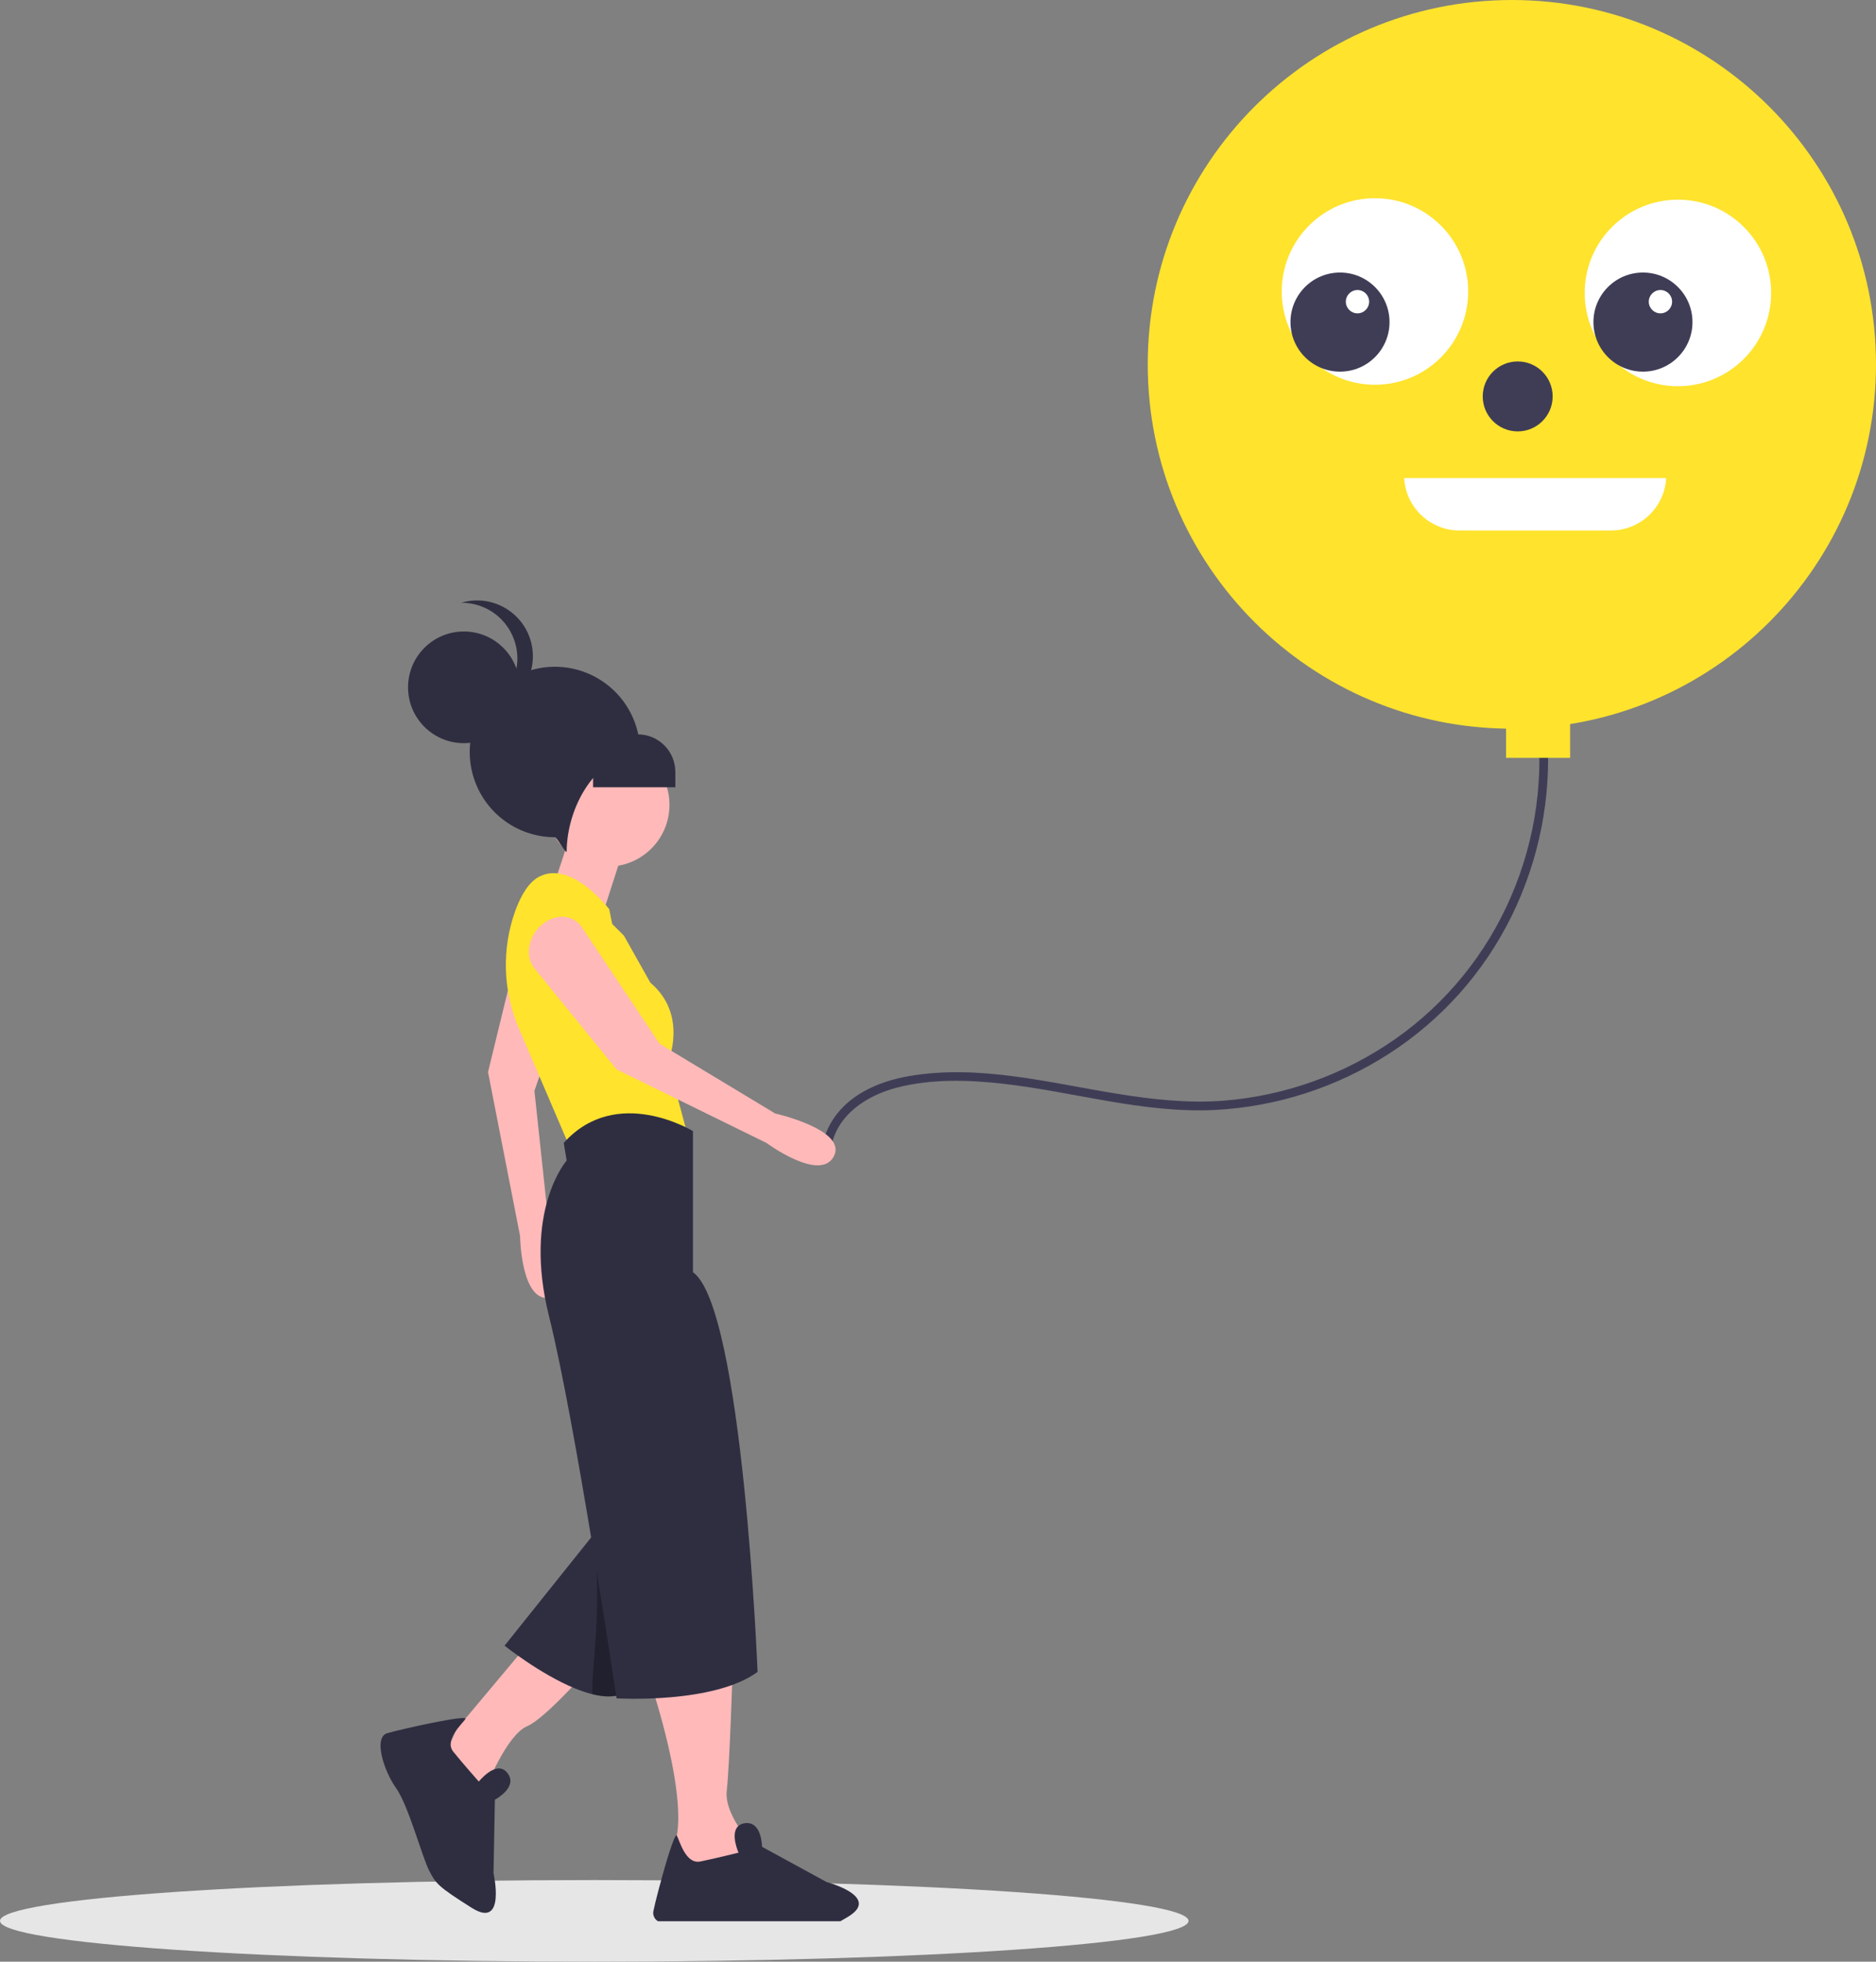 <svg width="644" height="673" viewBox="0 0 644 673" fill="none" xmlns="http://www.w3.org/2000/svg">
<rect x="0" y="0" width="644" height="673" fill="#808080" stroke="none"/>
<g clip-path="url(#clip0_412_101)">
<path d="M204 673C316.666 673 408 666.732 408 659C408 651.268 316.666 645 204 645C91.334 645 0 651.268 0 659C0 666.732 91.334 673 204 673Z" fill="#E6E6E6"/>
<path d="M285.329 393.593C287.331 382.349 297.695 375.741 308.029 373.097C319.824 370.079 332.397 370.45 344.401 371.812C368.573 374.553 392.307 381.962 416.837 380.813C438.165 379.74 458.838 373.087 476.789 361.521C494.847 349.913 509.398 333.602 518.878 314.342C528.424 294.958 532.658 273.388 531.147 251.834C530.947 249.154 530.642 246.485 530.266 243.825C529.996 241.921 527.105 242.731 527.373 244.623C530.292 266.053 527.276 287.873 518.651 307.707C510.184 327.339 496.426 344.23 478.914 356.494C461.454 368.688 441.05 375.988 419.817 377.635C395.601 379.403 372.07 372.442 348.272 369.289C336.253 367.697 323.994 367.104 311.994 369.191C301.364 371.04 290.459 375.794 285.002 385.642C283.759 387.869 282.892 390.286 282.436 392.795C282.1 394.683 284.991 395.494 285.329 393.593Z" fill="#3F3D56"/>
<path d="M519 250C588.036 250 644 194.036 644 125C644 55.964 588.036 0 519 0C449.964 0 394 55.964 394 125C394 194.036 449.964 250 519 250Z" fill="#FFE32D"/>
<path d="M472 132C489.673 132 504 117.673 504 100C504 82.327 489.673 68 472 68C454.327 68 440 82.327 440 100C440 117.673 454.327 132 472 132Z" fill="white"/>
<path d="M482.026 164C482.288 168.857 484.401 173.43 487.93 176.777C491.459 180.125 496.136 181.994 501 182H553C557.864 181.994 562.541 180.125 566.07 176.777C569.599 173.43 571.712 168.857 571.974 164H482.026Z" fill="white"/>
<path d="M460 127.5C469.389 127.5 477 119.889 477 110.5C477 101.111 469.389 93.5 460 93.5C450.611 93.5 443 101.111 443 110.5C443 119.889 450.611 127.5 460 127.5Z" fill="#3F3D56"/>
<path d="M466 107.5C468.209 107.5 470 105.709 470 103.5C470 101.291 468.209 99.5 466 99.5C463.791 99.5 462 101.291 462 103.5C462 105.709 463.791 107.5 466 107.5Z" fill="white"/>
<path d="M576 132.5C593.673 132.5 608 118.173 608 100.5C608 82.827 593.673 68.5 576 68.5C558.327 68.5 544 82.827 544 100.5C544 118.173 558.327 132.5 576 132.5Z" fill="white"/>
<path d="M564 127.5C573.389 127.5 581 119.889 581 110.5C581 101.111 573.389 93.5 564 93.5C554.611 93.5 547 101.111 547 110.5C547 119.889 554.611 127.5 564 127.5Z" fill="#3F3D56"/>
<path d="M570 107.5C572.209 107.5 574 105.709 574 103.5C574 101.291 572.209 99.5 570 99.5C567.791 99.5 566 101.291 566 103.5C566 105.709 567.791 107.5 570 107.5Z" fill="white"/>
<path d="M521 148C527.627 148 533 142.627 533 136C533 129.373 527.627 124 521 124C514.373 124 509 129.373 509 136C509 142.627 514.373 148 521 148Z" fill="#3F3D56"/>
<path d="M539 243H517V260H539V243Z" fill="#FFE32D"/>
<path d="M223.262 577.119C223.262 577.119 237.378 618.46 231.328 633.585L249.478 649.718L260.569 635.601C260.569 635.601 248.47 623.502 249.478 614.427C250.486 605.352 251.494 573.086 251.494 573.086L223.262 577.119Z" fill="#FFB9B9"/>
<path d="M290.813 657.779C289.989 658.26 289.203 658.717 288.48 659.136H225.896C225.316 658.804 224.85 658.303 224.56 657.701C224.27 657.099 224.17 656.423 224.272 655.762C224.564 654.266 225.312 651.222 226.238 647.722C228.432 639.441 231.653 628.598 232.351 629.752L232.356 629.753L232.36 629.756L232.362 629.76L232.363 629.765C233.34 631.566 235.356 639.631 240.404 638.629C245.451 637.615 253.516 635.598 253.516 635.598C253.516 635.598 250.638 629.131 253.39 626.518C253.981 625.968 254.731 625.618 255.533 625.516C261.582 624.515 261.582 633.582 261.582 633.582L283.762 645.68C285.674 646.209 287.54 646.892 289.342 647.722C293.844 649.827 298.295 653.429 290.813 657.779Z" fill="#2F2E41"/>
<path d="M182.929 561.994L156.713 593.252L149.655 609.385L158.73 616.443L166.796 613.418C166.796 613.418 173.854 595.269 180.912 592.244C187.971 589.219 205.112 569.053 205.112 569.053L182.929 561.994Z" fill="#FFB9B9"/>
<path d="M237.882 538.007L224.512 562.791L214.933 580.537C211.868 582.362 207.784 582.332 203.388 581.253C201.339 580.729 199.331 580.058 197.378 579.247C185.379 574.336 173.209 564.586 173.209 564.586L196.239 535.809L203.761 526.421L205.546 524.183L214.147 527.863L229.322 534.346L237.882 538.007Z" fill="#2F2E41"/>
<path d="M178.211 323.991L167.531 367.801L178.525 424.006C178.525 424.006 178.795 446.982 188.87 445.238C198.944 443.495 188.386 420.323 188.386 420.323L183.459 374.237L199.214 328.708C200.49 325.02 198.878 321.06 195.182 318.803C188.943 314.993 180.078 317.703 178.211 323.991Z" fill="#FFB9B9"/>
<path d="M215.7 286.221L206.625 314.454L189.483 305.379C189.483 305.379 196.542 285.213 196.542 282.188C196.542 279.163 215.7 286.221 215.7 286.221Z" fill="#FFB9B9"/>
<path d="M208.641 297.312C220.336 297.312 229.816 287.832 229.816 276.138C229.816 264.444 220.336 254.963 208.641 254.963C196.947 254.963 187.467 264.444 187.467 276.138C187.467 287.832 196.947 297.312 208.641 297.312Z" fill="#FFB9B9"/>
<path d="M214.187 321.008L210.154 316.975L209.145 311.933C209.145 311.933 196.037 294.792 184.946 300.842C181.48 302.732 178.9 307.085 176.991 312.175C172.129 325.481 172.582 340.149 178.257 353.128L196.037 394.615L236.37 390.581L229.312 364.365C229.312 364.365 236.37 348.232 223.262 337.141L214.187 321.008Z" fill="#FFE32D"/>
<path opacity="0.3" d="M237.882 538.007L224.512 562.791L214.933 580.537C211.868 582.362 207.784 582.332 203.388 581.253C202.622 576.151 207.199 549.189 203.6 527.208L203.761 526.421L205.546 524.183L214.147 527.863L229.322 534.346L237.882 538.007Z" fill="black"/>
<path d="M237.882 388.061C237.882 388.061 211.666 371.928 193.516 392.094L194.525 398.144C194.525 398.144 179.4 415.285 188.475 451.584C197.55 487.884 211.666 582.665 211.666 582.665C211.666 582.665 244.94 584.682 260.065 573.59C260.065 573.59 255.023 448.559 237.882 436.46V388.061Z" fill="#2F2E41"/>
<path d="M183.216 331.901L211.666 366.886L263.09 392.094C263.09 392.094 281.559 405.763 286.258 396.683C290.957 387.603 266.115 382.011 266.115 382.011L226.42 358.086L199.666 318.018C197.499 314.773 193.37 313.664 189.338 315.245C182.532 317.912 179.334 326.614 183.216 331.901Z" fill="#FFB9B9"/>
<path d="M164.367 611.203C164.367 611.203 170.548 603.43 174.24 608.328C177.932 613.225 169.886 617.422 169.886 617.422L169.418 642.686C169.418 642.686 173.808 662.004 161.954 654.54C150.1 647.077 149.634 646.183 147.302 641.713C144.97 637.243 140.152 619.286 135.994 613.494C131.835 607.703 128.027 596.042 132.963 594.604C137.9 593.167 160.909 588.048 159.763 589.753C158.616 591.458 152.397 596.977 155.623 600.98C158.848 604.984 164.367 611.203 164.367 611.203Z" fill="#2F2E41"/>
<path d="M219.731 258.065C219.731 258.04 219.732 258.014 219.732 257.988C219.732 252.205 218.018 246.552 214.804 241.743C211.591 236.934 207.025 233.186 201.681 230.973C196.338 228.76 190.459 228.181 184.787 229.309C179.115 230.437 173.904 233.222 169.815 237.312C165.726 241.401 162.941 246.612 161.812 252.284C160.684 257.956 161.263 263.835 163.476 269.178C165.69 274.521 169.437 279.088 174.246 282.301C179.055 285.514 184.708 287.229 190.491 287.229C191.171 287.229 193.857 292.316 194.525 292.271C194.565 276.836 204.549 259.102 219.731 258.065Z" fill="#2F2E41"/>
<path d="M159.234 254.963C169.815 254.963 178.392 246.386 178.392 235.805C178.392 225.225 169.815 216.647 159.234 216.647C148.653 216.647 140.076 225.225 140.076 235.805C140.076 246.386 148.653 254.963 159.234 254.963Z" fill="#2F2E41"/>
<path d="M158.355 206.784C162.972 206.755 167.443 208.397 170.944 211.406C174.446 214.414 176.741 218.588 177.407 223.156C178.073 227.725 177.064 232.38 174.567 236.263C172.07 240.146 168.253 242.995 163.821 244.285C166.565 244.281 169.277 243.686 171.772 242.542C174.267 241.397 176.486 239.73 178.28 237.652C180.074 235.574 181.4 233.135 182.168 230.5C182.937 227.865 183.129 225.096 182.734 222.38C182.338 219.664 181.362 217.065 179.874 214.759C178.385 212.452 176.418 210.493 174.106 209.014C171.794 207.535 169.191 206.571 166.473 206.186C163.755 205.801 160.987 206.005 158.355 206.784Z" fill="#2F2E41"/>
<path d="M203.6 251.938H218.948C222.365 251.938 225.642 253.296 228.059 255.712C230.475 258.128 231.832 261.406 231.832 264.823V270.088H203.6V251.938Z" fill="#2F2E41"/>
</g>
<defs>
<clipPath id="clip0_412_101">
<rect width="644" height="673" fill="white"/>
</clipPath>
</defs>
</svg>
